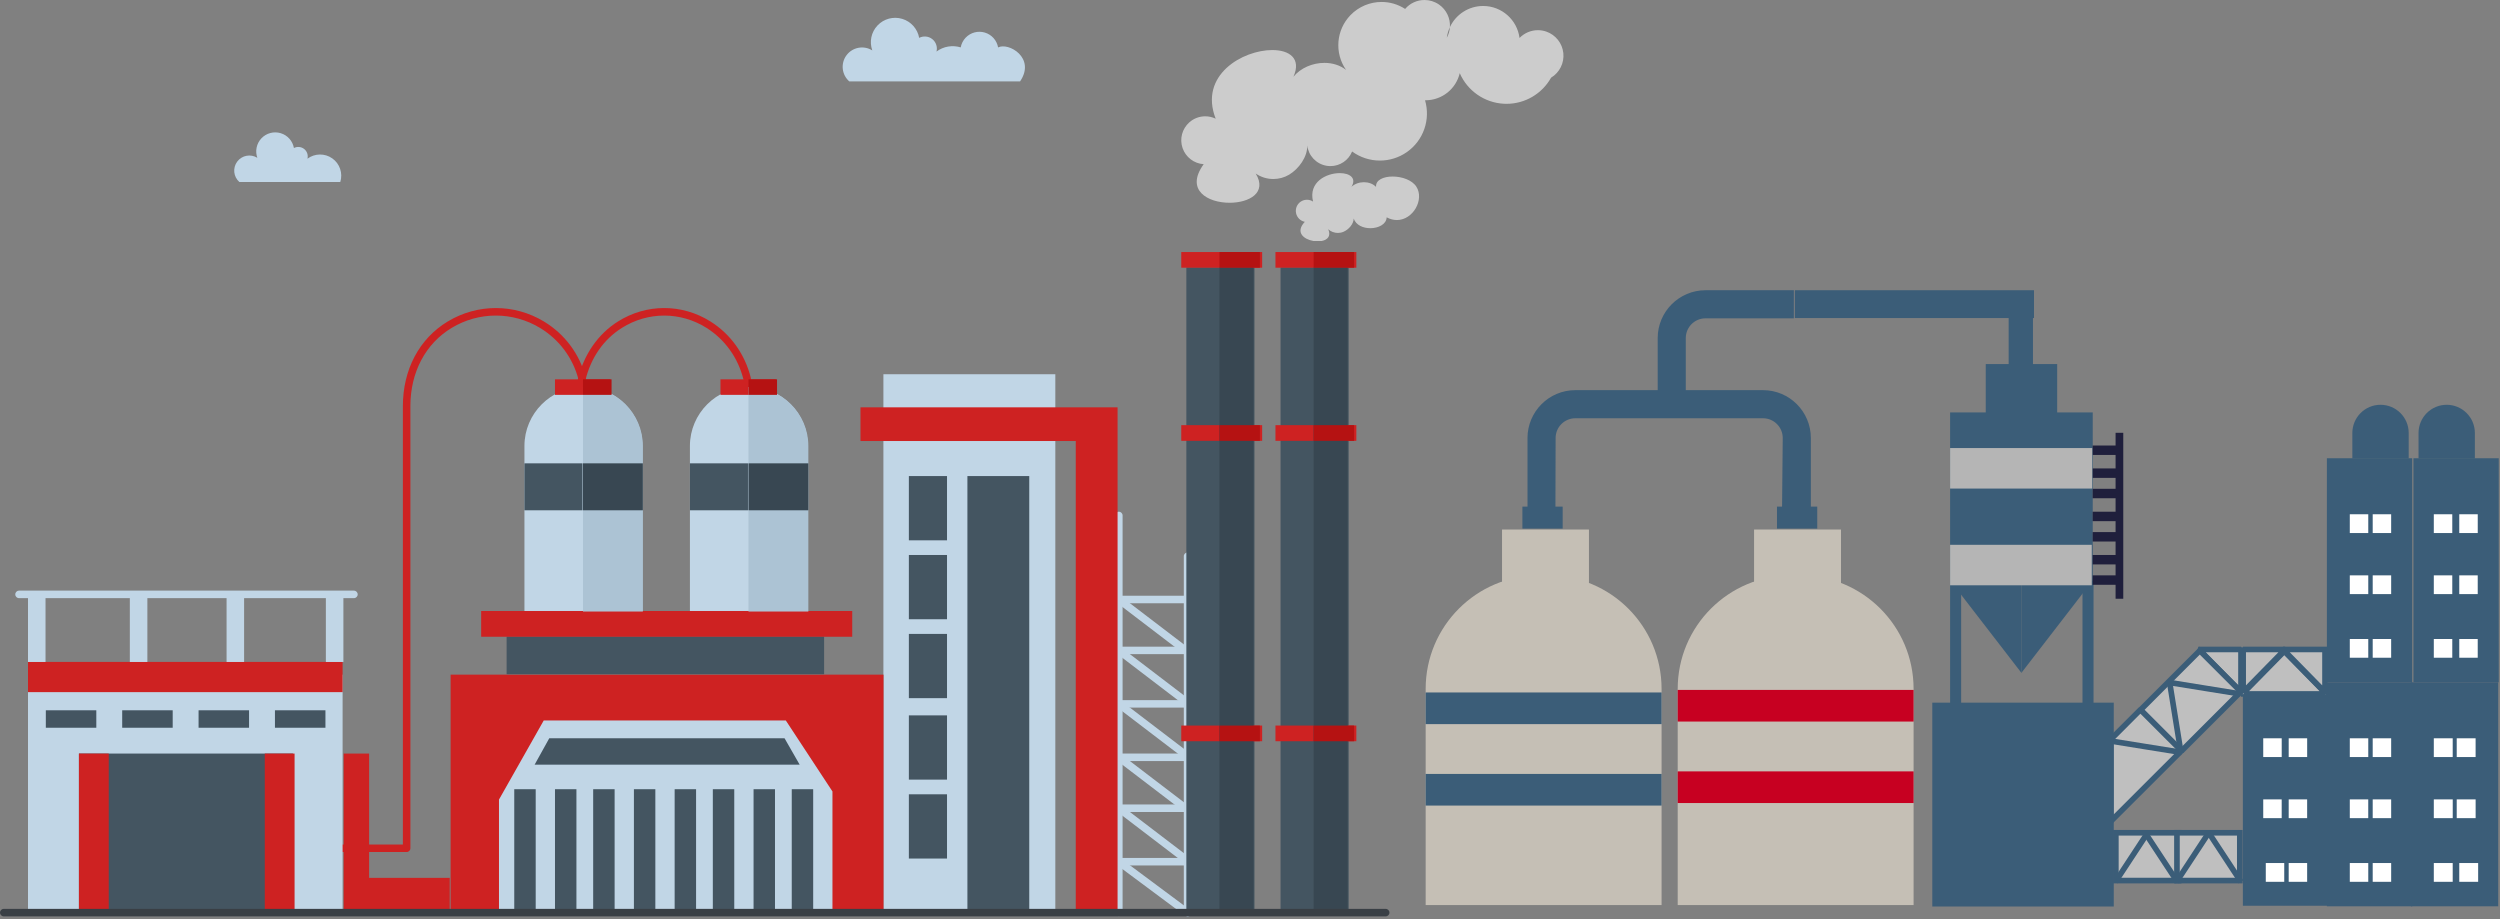 <?xml version="1.0" encoding="UTF-8" standalone="no"?><!DOCTYPE svg PUBLIC "-//W3C//DTD SVG 1.1//EN" "http://www.w3.org/Graphics/SVG/1.1/DTD/svg11.dtd"><svg width="100%" height="100%" viewBox="0 0 982 361" version="1.1" xmlns="http://www.w3.org/2000/svg" xmlns:xlink="http://www.w3.org/1999/xlink" xml:space="preserve" xmlns:serif="http://www.serif.com/" style="fill-rule:evenodd;clip-rule:evenodd;stroke-linejoin:round;stroke-miterlimit:2;"><rect x="0" y="0" width="982" height="361" fill="#808080" stroke="none"/><g><path d="M439.475,359.85c-0.813,-0 -1.475,-0.663 -1.475,-1.475l0,-155.896c0,-0.817 0.662,-1.479 1.475,-1.479c0.817,0 1.479,0.662 1.479,1.479l0,155.896c0,0.812 -0.662,1.475 -1.479,1.475Z" style="fill:#c1d6e6;fill-rule:nonzero;"/><path d="M466.479,359.862c-0.812,0 -1.479,-0.662 -1.479,-1.475l0,-139.908c0,-0.817 0.667,-1.479 1.479,-1.479c0.813,-0 1.475,0.662 1.475,1.479l0,139.908c0,0.813 -0.662,1.475 -1.475,1.475Z" style="fill:#c1d6e6;fill-rule:nonzero;"/><path d="M466.462,236.954l-26.987,0c-0.813,0 -1.475,-0.662 -1.475,-1.479c0,-0.813 0.662,-1.475 1.475,-1.475l26.987,-0c0.813,-0 1.475,0.662 1.475,1.475c0,0.817 -0.662,1.479 -1.475,1.479Z" style="fill:#c1d6e6;fill-rule:nonzero;"/><path d="M466.462,256.954l-26.987,0c-0.813,0 -1.475,-0.662 -1.475,-1.475c0,-0.812 0.662,-1.479 1.475,-1.479l26.987,0c0.813,0 1.475,0.667 1.475,1.479c0,0.813 -0.662,1.475 -1.475,1.475Z" style="fill:#c1d6e6;fill-rule:nonzero;"/><path d="M466.462,277.954l-26.987,0c-0.813,0 -1.475,-0.662 -1.475,-1.479c0,-0.813 0.662,-1.475 1.475,-1.475l26.987,0c0.813,0 1.475,0.662 1.475,1.475c0,0.817 -0.662,1.479 -1.475,1.479Z" style="fill:#c1d6e6;fill-rule:nonzero;"/><path d="M466.462,298.954l-26.987,0c-0.813,0 -1.475,-0.662 -1.475,-1.475c0,-0.817 0.662,-1.479 1.475,-1.479l26.987,0c0.813,0 1.475,0.662 1.475,1.479c0,0.813 -0.662,1.475 -1.475,1.475Z" style="fill:#c1d6e6;fill-rule:nonzero;"/><path d="M466.462,318.95l-26.987,-0c-0.813,-0 -1.475,-0.663 -1.475,-1.475c0,-0.813 0.662,-1.475 1.475,-1.475l26.987,0c0.813,0 1.475,0.662 1.475,1.475c0,0.812 -0.662,1.475 -1.475,1.475Z" style="fill:#c1d6e6;fill-rule:nonzero;"/><path d="M466.462,339.954l-26.987,0c-0.813,0 -1.475,-0.662 -1.475,-1.479c0,-0.813 0.662,-1.475 1.475,-1.475l26.987,0c0.813,0 1.475,0.662 1.475,1.475c0,0.817 -0.662,1.479 -1.475,1.479Z" style="fill:#c1d6e6;fill-rule:nonzero;"/><path d="M466.462,257.548l-0.896,-0.304l-26.983,-20.592c-0.65,-0.492 -0.775,-1.421 -0.28,-2.066c0.492,-0.655 1.421,-0.78 2.067,-0.28l26.988,20.596c0.645,0.492 0.77,1.417 0.275,2.067c-0.288,0.383 -0.73,0.579 -1.171,0.579Z" style="fill:#c1d6e6;fill-rule:nonzero;"/><path d="M466.462,277.548l-0.896,-0.304l-26.983,-20.596c-0.65,-0.491 -0.775,-1.42 -0.28,-2.066c0.492,-0.65 1.421,-0.775 2.067,-0.275l26.988,20.591c0.645,0.492 0.77,1.421 0.275,2.067c-0.288,0.383 -0.73,0.583 -1.171,0.583Z" style="fill:#c1d6e6;fill-rule:nonzero;"/><path d="M466.462,298.55l-0.896,-0.304l-26.983,-20.592c-0.65,-0.495 -0.775,-1.42 -0.28,-2.07c0.492,-0.65 1.421,-0.78 2.067,-0.275l26.988,20.591c0.645,0.496 0.77,1.421 0.275,2.067c-0.288,0.383 -0.73,0.583 -1.171,0.583Z" style="fill:#c1d6e6;fill-rule:nonzero;"/><path d="M466.462,319.551l-0.896,-0.304l-26.983,-20.596c-0.65,-0.492 -0.775,-1.421 -0.28,-2.067c0.492,-0.65 1.421,-0.779 2.067,-0.279l26.988,20.6c0.645,0.492 0.77,1.421 0.275,2.067c-0.288,0.383 -0.73,0.579 -1.171,0.579Z" style="fill:#c1d6e6;fill-rule:nonzero;"/><path d="M466.462,339.548l-0.896,-0.304l-26.983,-20.596c-0.65,-0.491 -0.775,-1.42 -0.28,-2.066c0.492,-0.65 1.421,-0.775 2.067,-0.275l26.988,20.591c0.645,0.492 0.77,1.421 0.275,2.067c-0.288,0.383 -0.73,0.583 -1.171,0.583Z" style="fill:#c1d6e6;fill-rule:nonzero;"/><path d="M466.463,360.024l-0.883,-0.291l-26.988,-20.071c-0.65,-0.488 -0.787,-1.413 -0.3,-2.071c0.484,-0.646 1.417,-0.787 2.067,-0.3l26.987,20.075c0.65,0.483 0.788,1.408 0.3,2.067c-0.287,0.383 -0.733,0.591 -1.183,0.591Z" style="fill:#c1d6e6;fill-rule:nonzero;"/><path d="M228.477,150.63l-0.35,-0.041c-0.792,-0.196 -1.28,-0.992 -1.084,-1.784c2.338,-9.641 7.913,-17.637 15.688,-22.521c11.208,-7.05 25.133,-7.041 36.346,0c7.9,4.963 13.525,12.809 15.837,22.105c0.196,0.791 -0.287,1.595 -1.075,1.791c-0.796,0.184 -1.596,-0.283 -1.792,-1.075c-2.129,-8.554 -7.291,-15.766 -14.541,-20.321c-10.238,-6.429 -22.963,-6.429 -33.204,0c-7.225,4.538 -12.205,11.7 -14.392,20.721c-0.163,0.675 -0.771,1.125 -1.433,1.125Z" style="fill:#ce2222;fill-rule:nonzero;"/><path d="M252.317,175.158l-0,65.05l-46.317,0l0,-65.05c0,-12.737 10.417,-23.158 23.158,-23.158c12.738,0 23.159,10.421 23.159,23.158Z" style="fill:#c1d6e6;"/><path d="M317.321,175.158l-0,65.05l-46.321,0l0,-65.05c0,-12.737 10.421,-23.158 23.158,-23.158c12.738,0 23.163,10.421 23.163,23.158Z" style="fill:#c1d6e6;"/><rect x="347" y="147" width="67.529" height="210.492" style="fill:#c1d6e6;"/><path d="M438.983,160l-100.983,0l0,13.229l84.558,0l0,184.033l16.425,0l0,-197.262Z" style="fill:#ce2222;"/><rect x="357" y="187" width="14.988" height="25.238" style="fill:#445561;"/><rect x="357" y="218" width="14.988" height="25.238" style="fill:#445561;"/><rect x="357" y="249" width="14.988" height="25.238" style="fill:#445561;"/><rect x="357" y="281" width="14.988" height="25.237" style="fill:#445561;"/><rect x="357" y="312" width="14.988" height="25.238" style="fill:#445561;"/><rect x="380" y="187" width="24.292" height="171.296" style="fill:#445561;"/><rect x="177" y="265" width="170.042" height="93.396" style="fill:#ce2222;"/><rect x="199" y="250" width="124.708" height="14.838" style="fill:#445561;"/><rect x="189" y="240" width="145.758" height="10.117" style="fill:#ce2222;"/><path d="M326.992,358.75l-130.992,-0.05l-0,-44.625l17.583,-31.075l95.084,0l18.325,27.888l-0,47.862Z" style="fill:#c1d6e6;"/><path d="M215.746,290l92.429,0l5.929,10.358l-104.104,0l5.746,-10.358Z" style="fill:#445561;"/><rect x="202" y="310" width="8.421" height="48.021" style="fill:#445561;"/><rect x="218" y="310" width="8.421" height="48.021" style="fill:#445561;"/><rect x="233" y="310" width="8.421" height="48.021" style="fill:#445561;"/><rect x="249" y="310" width="8.421" height="48.021" style="fill:#445561;"/><rect x="265" y="310" width="8.417" height="48.021" style="fill:#445561;"/><rect x="280" y="310" width="8.417" height="48.021" style="fill:#445561;"/><rect x="296" y="310" width="8.417" height="48.021" style="fill:#445561;"/><rect x="311" y="310" width="8.417" height="48.021" style="fill:#445561;"/><rect x="218" y="149" width="21.737" height="6.104" style="fill:#ce2222;"/><rect x="283" y="149" width="21.733" height="6.104" style="fill:#ce2222;"/><path d="M159.721,334.675l-65.246,-0c-0.813,-0 -1.475,-0.663 -1.475,-1.475c-0,-0.812 0.662,-1.479 1.475,-1.479l63.771,-0l-0,-172.163c-0,-14.396 6.433,-26.529 17.646,-33.295c11.637,-7.013 26.095,-7.021 37.733,-0c8.221,4.962 14.075,12.816 16.483,22.108c0.204,0.787 -0.275,1.596 -1.062,1.8c-0.779,0.2 -1.596,-0.271 -1.8,-1.059c-2.213,-8.545 -7.592,-15.758 -15.146,-20.316c-10.696,-6.454 -23.988,-6.454 -34.683,-0c-10.305,6.217 -16.217,17.425 -16.217,30.762l-0,173.642c-0,0.812 -0.663,1.475 -1.479,1.475Z" style="fill:#ce2222;fill-rule:nonzero;"/><rect x="11" y="265" width="123.571" height="93.763" style="fill:#c1d6e6;"/><rect x="31" y="296" width="84.058" height="62.117" style="fill:#445561;"/><rect x="11" y="260" width="123.571" height="11.871" style="fill:#ce2222;"/><rect x="11" y="234" width="6.883" height="26.021" style="fill:#c1d6e6;"/><rect x="128" y="234" width="6.883" height="26.021" style="fill:#c1d6e6;"/><rect x="51" y="234" width="6.887" height="26.021" style="fill:#c1d6e6;"/><rect x="89" y="234" width="6.883" height="26.021" style="fill:#c1d6e6;"/><path d="M135,296l9.992,0l-0,48.821l31.658,-0l0,13.296l-41.65,-0l0,-62.117Z" style="fill:#ce2222;"/><path d="M139.021,234.954l-131.546,0c-0.817,0 -1.475,-0.662 -1.475,-1.479c-0,-0.813 0.658,-1.475 1.475,-1.475l131.546,0c0.821,0 1.479,0.662 1.479,1.475c-0,0.817 -0.658,1.479 -1.479,1.479Z" style="fill:#c1d6e6;fill-rule:nonzero;"/><rect x="31" y="296" width="11.712" height="62.117" style="fill:#ce2222;"/><rect x="104" y="296" width="11.708" height="62.117" style="fill:#ce2222;"/><rect x="18" y="279" width="19.833" height="6.858" style="fill:#445561;"/><rect x="48" y="279" width="19.833" height="6.858" style="fill:#445561;"/><rect x="78" y="279" width="19.829" height="6.858" style="fill:#445561;"/><rect x="108" y="279" width="19.833" height="6.858" style="fill:#445561;"/><path d="M400.686,31.979l-67.084,0c-2.987,-2.608 -3.467,-7.079 -1.104,-10.262c2.367,-3.184 6.783,-4.017 10.146,-1.909c-1.225,-3.395 -0.438,-7.191 2.046,-9.812c2.479,-2.625 6.225,-3.629 9.683,-2.596c3.458,1.033 6.037,3.925 6.679,7.475c1.658,-0.867 3.671,-0.679 5.142,0.479c1.471,1.159 2.121,3.075 1.666,4.892c2.78,-2.071 6.321,-2.617 9.509,-1.629c0.254,-1.4 0.908,-2.725 1.921,-3.796c1.937,-2.046 4.858,-2.829 7.558,-2.025c2.7,0.804 4.713,3.062 5.212,5.837c4.046,-2.12 14.909,4.067 8.626,13.346Z" style="fill:#c1d6e6;"/><path d="M133.663,71.498l-39.629,0c-2.337,-2.037 -2.708,-5.524 -0.862,-8.012c1.845,-2.483 5.295,-3.133 7.916,-1.488c-0.954,-2.649 -0.337,-5.612 1.596,-7.662c1.937,-2.046 4.858,-2.829 7.558,-2.025c2.7,0.804 4.717,3.063 5.213,5.837c1.291,-0.679 2.866,-0.529 4.016,0.371c1.146,0.909 1.655,2.4 1.296,3.817c2.892,-2.15 6.842,-2.192 9.78,-0.104c2.937,2.087 4.195,5.829 3.116,9.266Z" style="fill:#c1d6e6;"/><path d="M252.513,175.158l-0,65.05l-23.513,0l0,-88.204l0.354,-0.004c12.738,-0 23.159,10.421 23.159,23.158Z" style="fill:#acc3d4;"/><rect x="229" y="149" width="11.221" height="6.104" style="fill:#b51212;"/><path d="M317.517,175.158l-0,65.05l-23.517,0l0,-88.204l0.354,-0.004c12.738,-0 23.163,10.421 23.163,23.158Z" style="fill:#acc3d4;"/><rect x="294" y="149" width="11.221" height="6.104" style="fill:#b51212;"/><rect x="206" y="182" width="22.808" height="18.442" style="fill:#445561;"/><rect x="229" y="182" width="23.513" height="18.442" style="fill:#384752;"/><rect x="271" y="182" width="22.804" height="18.442" style="fill:#445561;"/><rect x="294" y="182" width="23.513" height="18.442" style="fill:#384752;"/><rect x="466" y="105" width="26.754" height="253.25" style="fill:#445561;"/><rect x="464" y="99" width="31.775" height="6.154" style="fill:#ce2222;"/><rect x="464" y="167" width="31.775" height="6.158" style="fill:#ce2222;"/><rect x="464" y="285" width="31.775" height="6.158" style="fill:#ce2222;"/><rect x="479" y="105" width="13.375" height="253.25" style="fill:#384752;"/><rect x="479" y="99" width="15.883" height="6.154" style="fill:#b51212;"/><rect x="479" y="167" width="15.883" height="6.158" style="fill:#b51212;"/><rect x="479" y="285" width="15.883" height="6.158" style="fill:#b51212;"/><rect x="503" y="105" width="26.754" height="253.25" style="fill:#445561;"/><rect x="501" y="99" width="31.775" height="6.154" style="fill:#ce2222;"/><rect x="501" y="167" width="31.775" height="6.158" style="fill:#ce2222;"/><rect x="501" y="285" width="31.775" height="6.158" style="fill:#ce2222;"/><rect x="516" y="105" width="13.375" height="253.25" style="fill:#384752;"/><rect x="516" y="99" width="15.887" height="6.154" style="fill:#b51212;"/><rect x="516" y="167" width="15.887" height="6.158" style="fill:#b51212;"/><rect x="516" y="285" width="15.887" height="6.158" style="fill:#b51212;"/><path d="M544.3,359.954l-542.821,0c-0.816,0 -1.479,-0.662 -1.479,-1.475c0,-0.817 0.663,-1.479 1.479,-1.479l542.821,0c0.817,0 1.479,0.662 1.479,1.479c0,0.813 -0.662,1.475 -1.479,1.475Z" style="fill:#393f45;fill-rule:nonzero;"/><path d="M482.982,79.646c-8.583,-0 -17.55,-4.958 -10.175,-15.154c-3.791,-0.246 -7.067,-2.746 -8.296,-6.342c-1.237,-3.596 -0.183,-7.579 2.667,-10.1c1.754,-1.558 3.983,-2.367 6.238,-2.367c1.395,0 2.804,0.313 4.108,0.946c-6.708,-17.196 10.683,-26.975 22.237,-26.975c6.75,0 11.509,3.342 8.296,10.492c2.863,-3.5 7.575,-5.45 12.167,-5.45c3.091,-0 6.129,0.883 8.512,2.767c-4.641,-6.667 -3.912,-15.688 1.738,-21.525c3.3,-3.405 7.737,-5.171 12.212,-5.171c3.192,-0 6.409,0.9 9.246,2.741c1.967,-2.304 4.775,-3.508 7.613,-3.508c1.975,-0 3.962,0.583 5.696,1.783c2.966,2.059 4.499,5.463 4.283,8.863c-0.609,1.304 -1.033,2.712 -1.234,4.204c0.738,-1.333 1.142,-2.767 1.234,-4.204c2.317,-4.946 7.337,-8.296 13.054,-8.296l0.033,-0c7.229,0.013 13.33,5.392 14.259,12.563c1.925,-1.988 4.541,-3.059 7.216,-3.059c1.096,0 2.204,0.179 3.275,0.55c3.688,1.275 6.309,4.567 6.717,8.45c0.4,3.879 -1.475,7.642 -4.817,9.654c-3.55,6.363 -10.258,10.271 -17.491,10.271c-0.334,0 -0.667,-0.008 -1,-0.025c-7.609,-0.375 -14.346,-5.037 -17.384,-12.025c-1.462,6.246 -7.033,10.654 -13.429,10.654c-0.066,0 -0.137,0 -0.204,-0.004c2.233,7.604 -0.629,15.784 -7.108,20.338c-3.192,2.237 -6.909,3.354 -10.625,3.354c-3.834,-0 -7.667,-1.192 -10.913,-3.567c-1.421,3.513 -4.816,5.738 -8.504,5.738c-0.525,-0 -1.054,-0.046 -1.583,-0.138c-4.034,-0.704 -7.08,-3.987 -7.534,-8.004c-0.008,-0.229 -0.025,-0.458 -0.05,-0.687c0.009,0.229 0.025,0.462 0.05,0.687c0.146,4.479 -3.304,9.237 -7.141,11.525c-1.892,1.125 -4.042,1.687 -6.188,1.687c-2.441,0 -4.875,-0.724 -6.921,-2.162c4.655,7.6 -2.645,11.496 -10.254,11.496Z" style="fill:#ccc;fill-rule:nonzero;"/><path d="M519.185,94.654l-3.296,0c-3.796,-0.65 -7.229,-3.421 -3.358,-7.525c-1.734,-0.341 -3.092,-1.692 -3.442,-3.421c-0.354,-1.729 0.367,-3.504 1.829,-4.495c0.742,-0.501 1.596,-0.751 2.454,-0.751c0.834,0 1.671,0.238 2.4,0.717c-1.891,-7.637 5.188,-11.179 10.48,-11.179c3.854,0 6.758,1.875 4.579,5.417c1.291,-1.217 3.125,-1.846 4.937,-1.846c1.775,-0 3.538,0.604 4.75,1.85c-0.229,-2.721 2.9,-4.079 6.508,-4.079c3.58,-0 7.63,1.337 9.33,4c3.208,5.016 -1.292,13.091 -7.663,13.091c-1.279,0 -2.633,-0.325 -4.017,-1.066c-0.091,2.725 -3.224,4.27 -6.42,4.27c-2.792,0 -5.629,-1.183 -6.525,-3.795c-0.025,2.183 -1.992,4.333 -3.996,5.2c-0.704,0.304 -1.463,0.454 -2.217,0.454c-1.383,-0 -2.754,-0.5 -3.796,-1.458c1.213,2.712 -0.295,4.174 -2.537,4.616Z" style="fill:#ccc;fill-rule:nonzero;"/><path d="M692.517,153.25l-30.338,-0l0,-20.467c0,-4.275 3.475,-7.741 7.742,-7.741l34.708,-0l0,-11.042l-34.708,-0c-10.354,-0 -18.779,8.421 -18.779,18.783l-0,20.467l-32.359,-0c-10.362,-0 -18.783,8.429 -18.783,18.792l0,33.421l10.954,-0l0.092,-33.421c-0,-4.271 3.467,-7.746 7.737,-7.746l73.734,-0c4.262,-0 7.741,3.475 7.741,7.746l-0.329,33.421l11.371,-0l-0,-33.421c-0,-10.363 -8.425,-18.792 -18.783,-18.792Z" style="fill:#3b5d78;fill-rule:nonzero;"/><rect x="766" y="162" width="56.029" height="66.063" style="fill:#3b5d78;fill-rule:nonzero;"/><path d="M794.017,228l-0,36.308l-28.017,-36.308l28.017,0Z" style="fill:#3b5d78;fill-rule:nonzero;"/><path d="M794,228l0,36.308l28.013,-36.308l-28.013,0Z" style="fill:#3b5d78;fill-rule:nonzero;"/><rect x="766" y="228" width="4.338" height="51.608" style="fill:#3b5d78;fill-rule:nonzero;"/><rect x="818" y="228" width="4.337" height="51.608" style="fill:#3b5d78;fill-rule:nonzero;"/><rect x="789" y="116" width="9.55" height="32.296" style="fill:#3b5d78;fill-rule:nonzero;"/><rect x="831" y="170" width="3.021" height="65.188" style="fill:#1f1f3c;fill-rule:nonzero;"/><rect x="822" y="175" width="10.621" height="3.704" style="fill:#1f1f3c;fill-rule:nonzero;"/><rect x="822" y="184" width="10.621" height="3.712" style="fill:#1f1f3c;fill-rule:nonzero;"/><rect x="822" y="192" width="10.621" height="3.712" style="fill:#1f1f3c;fill-rule:nonzero;"/><rect x="822" y="201" width="10.621" height="3.712" style="fill:#1f1f3c;fill-rule:nonzero;"/><rect x="822" y="209" width="10.621" height="3.708" style="fill:#1f1f3c;fill-rule:nonzero;"/><rect x="822" y="218" width="10.621" height="3.704" style="fill:#1f1f3c;fill-rule:nonzero;"/><rect x="822" y="226" width="10.621" height="3.708" style="fill:#1f1f3c;fill-rule:nonzero;"/><rect x="831" y="328" width="24.688" height="18.779" style="fill:#bfbfbf;fill-rule:nonzero;"/><path d="M832.208,344.779l22.471,0l0,-16.562l-22.471,-0l0,16.562Zm24.68,2.217l-26.888,-0l0,-20.996l26.888,0l-0,20.996Z" style="fill:#3b5d78;fill-rule:nonzero;"/><path d="M831.846,346.996l-1.846,-1.217l12.342,-18.779l1.854,1.213l-12.35,18.783Z" style="fill:#3b5d78;fill-rule:nonzero;"/><path d="M854.35,346.996l-12.35,-18.783l1.854,-1.213l12.346,18.779l-1.85,1.217Z" style="fill:#3b5d78;fill-rule:nonzero;"/><rect x="855" y="328" width="24.683" height="18.779" style="fill:#bfbfbf;fill-rule:nonzero;"/><path d="M856.208,344.779l22.484,0l-0,-16.562l-22.484,-0l0,16.562Zm24.696,2.217l-26.904,-0l0,-20.996l26.904,0l0,20.996Z" style="fill:#3b5d78;fill-rule:nonzero;"/><path d="M855.85,346.996l-1.85,-1.217l12.333,-18.779l1.859,1.213l-12.342,18.783Z" style="fill:#3b5d78;fill-rule:nonzero;"/><path d="M879.346,346.996l-12.346,-18.783l1.858,-1.213l12.342,18.779l-1.854,1.217Z" style="fill:#3b5d78;fill-rule:nonzero;"/><path d="M913.946,272.804l-32.946,0l16.479,-16.804l16.467,16.804Z" style="fill:#bfbfbf;fill-rule:nonzero;"/><path d="M883.429,271.475l27.684,-0l-13.838,-14.108l-13.846,14.108Zm30.313,2.208l-33.513,0l-0.229,-1.879l16.479,-16.804l1.583,-0l16.676,18.454l-0.996,0.229Z" style="fill:#3b5d78;fill-rule:nonzero;"/><path d="M913.467,256l-0,16.804l-16.467,-16.804l16.467,0Z" style="fill:#bfbfbf;fill-rule:nonzero;"/><path d="M899.425,256.212l12.733,12.988l0,-12.988l-12.733,0Zm13.05,16.471l-16.475,-16.804l0.796,-1.879l17.575,0l-0,1.104l-0.113,17.675l-1.783,-0.096Z" style="fill:#3b5d78;fill-rule:nonzero;"/><path d="M897.479,256l-16.479,16.804l0,-16.804l16.479,0Z" style="fill:#bfbfbf;fill-rule:nonzero;"/><path d="M882.217,256.212l-0,12.988l12.737,-12.988l-12.737,0Zm-0.313,16.471l-1.904,-0.775l0,-16.804l1.108,-1.104l16.48,0l0.787,1.879l-16.471,16.804Z" style="fill:#3b5d78;fill-rule:nonzero;"/><path d="M880.475,256l0,16.804l-16.475,-16.804l16.475,0Z" style="fill:#bfbfbf;fill-rule:nonzero;"/><path d="M866.429,256.212l12.729,12.988l0,-12.988l-12.729,0Zm13.042,16.471l-16.471,-16.804l0.525,-1.879l16.742,0l1.108,1.104l0,16.804l-1.904,0.775Z" style="fill:#3b5d78;fill-rule:nonzero;"/><path d="M857.125,295.412l23.296,-23.291l-16.121,-16.121l-23.3,23.3l16.125,16.112Z" style="fill:#bfbfbf;fill-rule:nonzero;"/><path d="M842.346,278.867l14.55,14.554l21.737,-21.734l-14.562,-14.558l-21.725,21.738Zm13.775,16.895l-16.121,-16.108l0,-1.575l23.292,-23.296l0.725,-0.783l16.962,16.896l0,1.571l-23.304,23.295l-1.554,0Z" style="fill:#3b5d78;fill-rule:nonzero;"/><path d="M879.767,273.663l-27.767,-4.475l0.354,-2.188l27.767,4.479l-0.354,2.184Z" style="fill:#3b5d78;fill-rule:nonzero;"/><path d="M855.467,295.125l-4.467,-27.771l2.187,-0.354l4.467,27.771l-2.187,0.354Z" style="fill:#3b5d78;fill-rule:nonzero;"/><path d="M829,322.842l27.758,-27.73l-16.125,-16.112l-11.633,11.65l0,32.192Z" style="fill:#bfbfbf;fill-rule:nonzero;"/><path d="M830.217,290.892l-0,29.062l25.087,-25.054l-14.554,-14.55l-10.533,10.542Zm-0.321,32.516l-1.896,-0.779l0,-32.191l0.321,-0.788l11.658,-11.65l1.567,0l16.108,16.121l0,1.562l-27.758,27.725Z" style="fill:#3b5d78;fill-rule:nonzero;"/><path d="M856.771,296.654l-27.771,-4.471l0.354,-2.183l27.771,4.467l-0.354,2.187Z" style="fill:#3b5d78;fill-rule:nonzero;"/><rect x="881" y="273" width="33.508" height="82.779" style="fill:#3b5d78;fill-rule:nonzero;"/><rect x="889" y="314" width="7.246" height="7.367" style="fill:#fff;fill-rule:nonzero;"/><rect x="899" y="314" width="7.246" height="7.367" style="fill:#fff;fill-rule:nonzero;"/><rect x="890" y="339" width="7.25" height="7.375" style="fill:#fff;fill-rule:nonzero;"/><rect x="899" y="339" width="7.246" height="7.375" style="fill:#fff;fill-rule:nonzero;"/><rect x="889" y="290" width="7.254" height="7.367" style="fill:#fff;fill-rule:nonzero;"/><rect x="899" y="290" width="7.254" height="7.367" style="fill:#fff;fill-rule:nonzero;"/><rect x="914" y="268" width="33.512" height="88" style="fill:#3b5d78;fill-rule:nonzero;"/><rect x="923" y="314" width="7.246" height="7.367" style="fill:#fff;fill-rule:nonzero;"/><rect x="932" y="314" width="7.25" height="7.367" style="fill:#fff;fill-rule:nonzero;"/><rect x="923" y="339" width="7.254" height="7.375" style="fill:#fff;fill-rule:nonzero;"/><rect x="932" y="339" width="7.25" height="7.375" style="fill:#fff;fill-rule:nonzero;"/><rect x="923" y="290" width="7.254" height="7.367" style="fill:#fff;fill-rule:nonzero;"/><rect x="932" y="290" width="7.25" height="7.367" style="fill:#fff;fill-rule:nonzero;"/><rect x="947" y="268" width="34.3" height="88" style="fill:#3b5d78;fill-rule:nonzero;"/><rect x="956" y="314" width="7.433" height="7.367" style="fill:#fff;fill-rule:nonzero;"/><rect x="965" y="314" width="7.425" height="7.367" style="fill:#fff;fill-rule:nonzero;"/><rect x="956" y="339" width="7.421" height="7.375" style="fill:#fff;fill-rule:nonzero;"/><rect x="966" y="339" width="7.417" height="7.375" style="fill:#fff;fill-rule:nonzero;"/><rect x="956" y="290" width="7.421" height="7.367" style="fill:#fff;fill-rule:nonzero;"/><rect x="965" y="290" width="7.417" height="7.367" style="fill:#fff;fill-rule:nonzero;"/><rect x="914" y="180" width="33.512" height="88" style="fill:#3b5d78;fill-rule:nonzero;"/><rect x="923" y="226" width="7.254" height="7.362" style="fill:#fff;fill-rule:nonzero;"/><rect x="932" y="226" width="7.25" height="7.362" style="fill:#fff;fill-rule:nonzero;"/><rect x="923" y="251" width="7.254" height="7.358" style="fill:#fff;fill-rule:nonzero;"/><rect x="932" y="251" width="7.246" height="7.358" style="fill:#fff;fill-rule:nonzero;"/><rect x="923" y="202" width="7.254" height="7.379" style="fill:#fff;fill-rule:nonzero;"/><rect x="932" y="202" width="7.246" height="7.379" style="fill:#fff;fill-rule:nonzero;"/><rect x="948" y="180" width="33.512" height="88" style="fill:#3b5d78;fill-rule:nonzero;"/><rect x="956" y="226" width="7.254" height="7.362" style="fill:#fff;fill-rule:nonzero;"/><rect x="966" y="226" width="7.25" height="7.362" style="fill:#fff;fill-rule:nonzero;"/><rect x="956" y="251" width="7.254" height="7.358" style="fill:#fff;fill-rule:nonzero;"/><rect x="966" y="251" width="7.25" height="7.358" style="fill:#fff;fill-rule:nonzero;"/><rect x="956" y="202" width="7.254" height="7.379" style="fill:#fff;fill-rule:nonzero;"/><rect x="966" y="202" width="7.258" height="7.379" style="fill:#fff;fill-rule:nonzero;"/><path d="M935.075,159c-6.121,0 -11.075,4.958 -11.075,11.079l0,10.025l22.137,0l0,-10.025c0,-6.121 -4.958,-11.079 -11.062,-11.079Z" style="fill:#3b5d78;fill-rule:nonzero;"/><path d="M972.129,170.079c0,-6.121 -4.95,-11.079 -11.071,-11.079c-6.104,0 -11.058,4.958 -11.058,11.079l0,10.025l22.129,0l0,-10.025Z" style="fill:#3b5d78;fill-rule:nonzero;"/><path d="M751.658,270.592c0,-24.625 -19.958,-44.592 -44.587,-44.592l-3.479,0c-24.625,0 -44.592,19.967 -44.592,44.592l0,84.929l92.658,-0l0,-84.929Z" style="fill:#c5bfb5;fill-rule:nonzero;"/><path d="M652.667,270.592c-0,-24.625 -19.967,-44.592 -44.596,-44.592l-3.479,0c-24.629,0 -44.592,19.967 -44.592,44.592l0,84.929l92.667,-0l-0,-84.929Z" style="fill:#c5bfb5;fill-rule:nonzero;"/><rect x="590" y="208" width="34.138" height="27.029" style="fill:#c5bfb5;fill-rule:nonzero;"/><rect x="689" y="208" width="34.142" height="27.029" style="fill:#c5bfb5;fill-rule:nonzero;"/><rect x="705" y="114" width="93.954" height="10.933" style="fill:#3b5d78;fill-rule:nonzero;"/><rect x="780" y="143" width="28.063" height="32.483" style="fill:#3b5d78;fill-rule:nonzero;"/><rect x="766" y="176" width="55.808" height="15.908" style="fill:#b5b5b5;fill-rule:nonzero;"/><rect x="766" y="214" width="55.642" height="15.904" style="fill:#b5b5b5;fill-rule:nonzero;"/><rect x="560" y="304" width="92.667" height="12.429" style="fill:#3b5d78;fill-rule:nonzero;"/><rect x="560" y="272" width="92.667" height="12.437" style="fill:#3b5d78;fill-rule:nonzero;"/><rect x="659" y="303" width="92.658" height="12.433" style="fill:#c70021;fill-rule:nonzero;"/><rect x="659" y="271" width="92.658" height="12.429" style="fill:#c70021;fill-rule:nonzero;"/><rect x="598" y="199" width="15.817" height="8.629" style="fill:#3b5d78;fill-rule:nonzero;"/><rect x="698" y="199" width="15.817" height="8.629" style="fill:#3b5d78;fill-rule:nonzero;"/><rect x="759" y="276" width="71.288" height="80.079" style="fill:#3b5d78;fill-rule:nonzero;"/></g></svg>